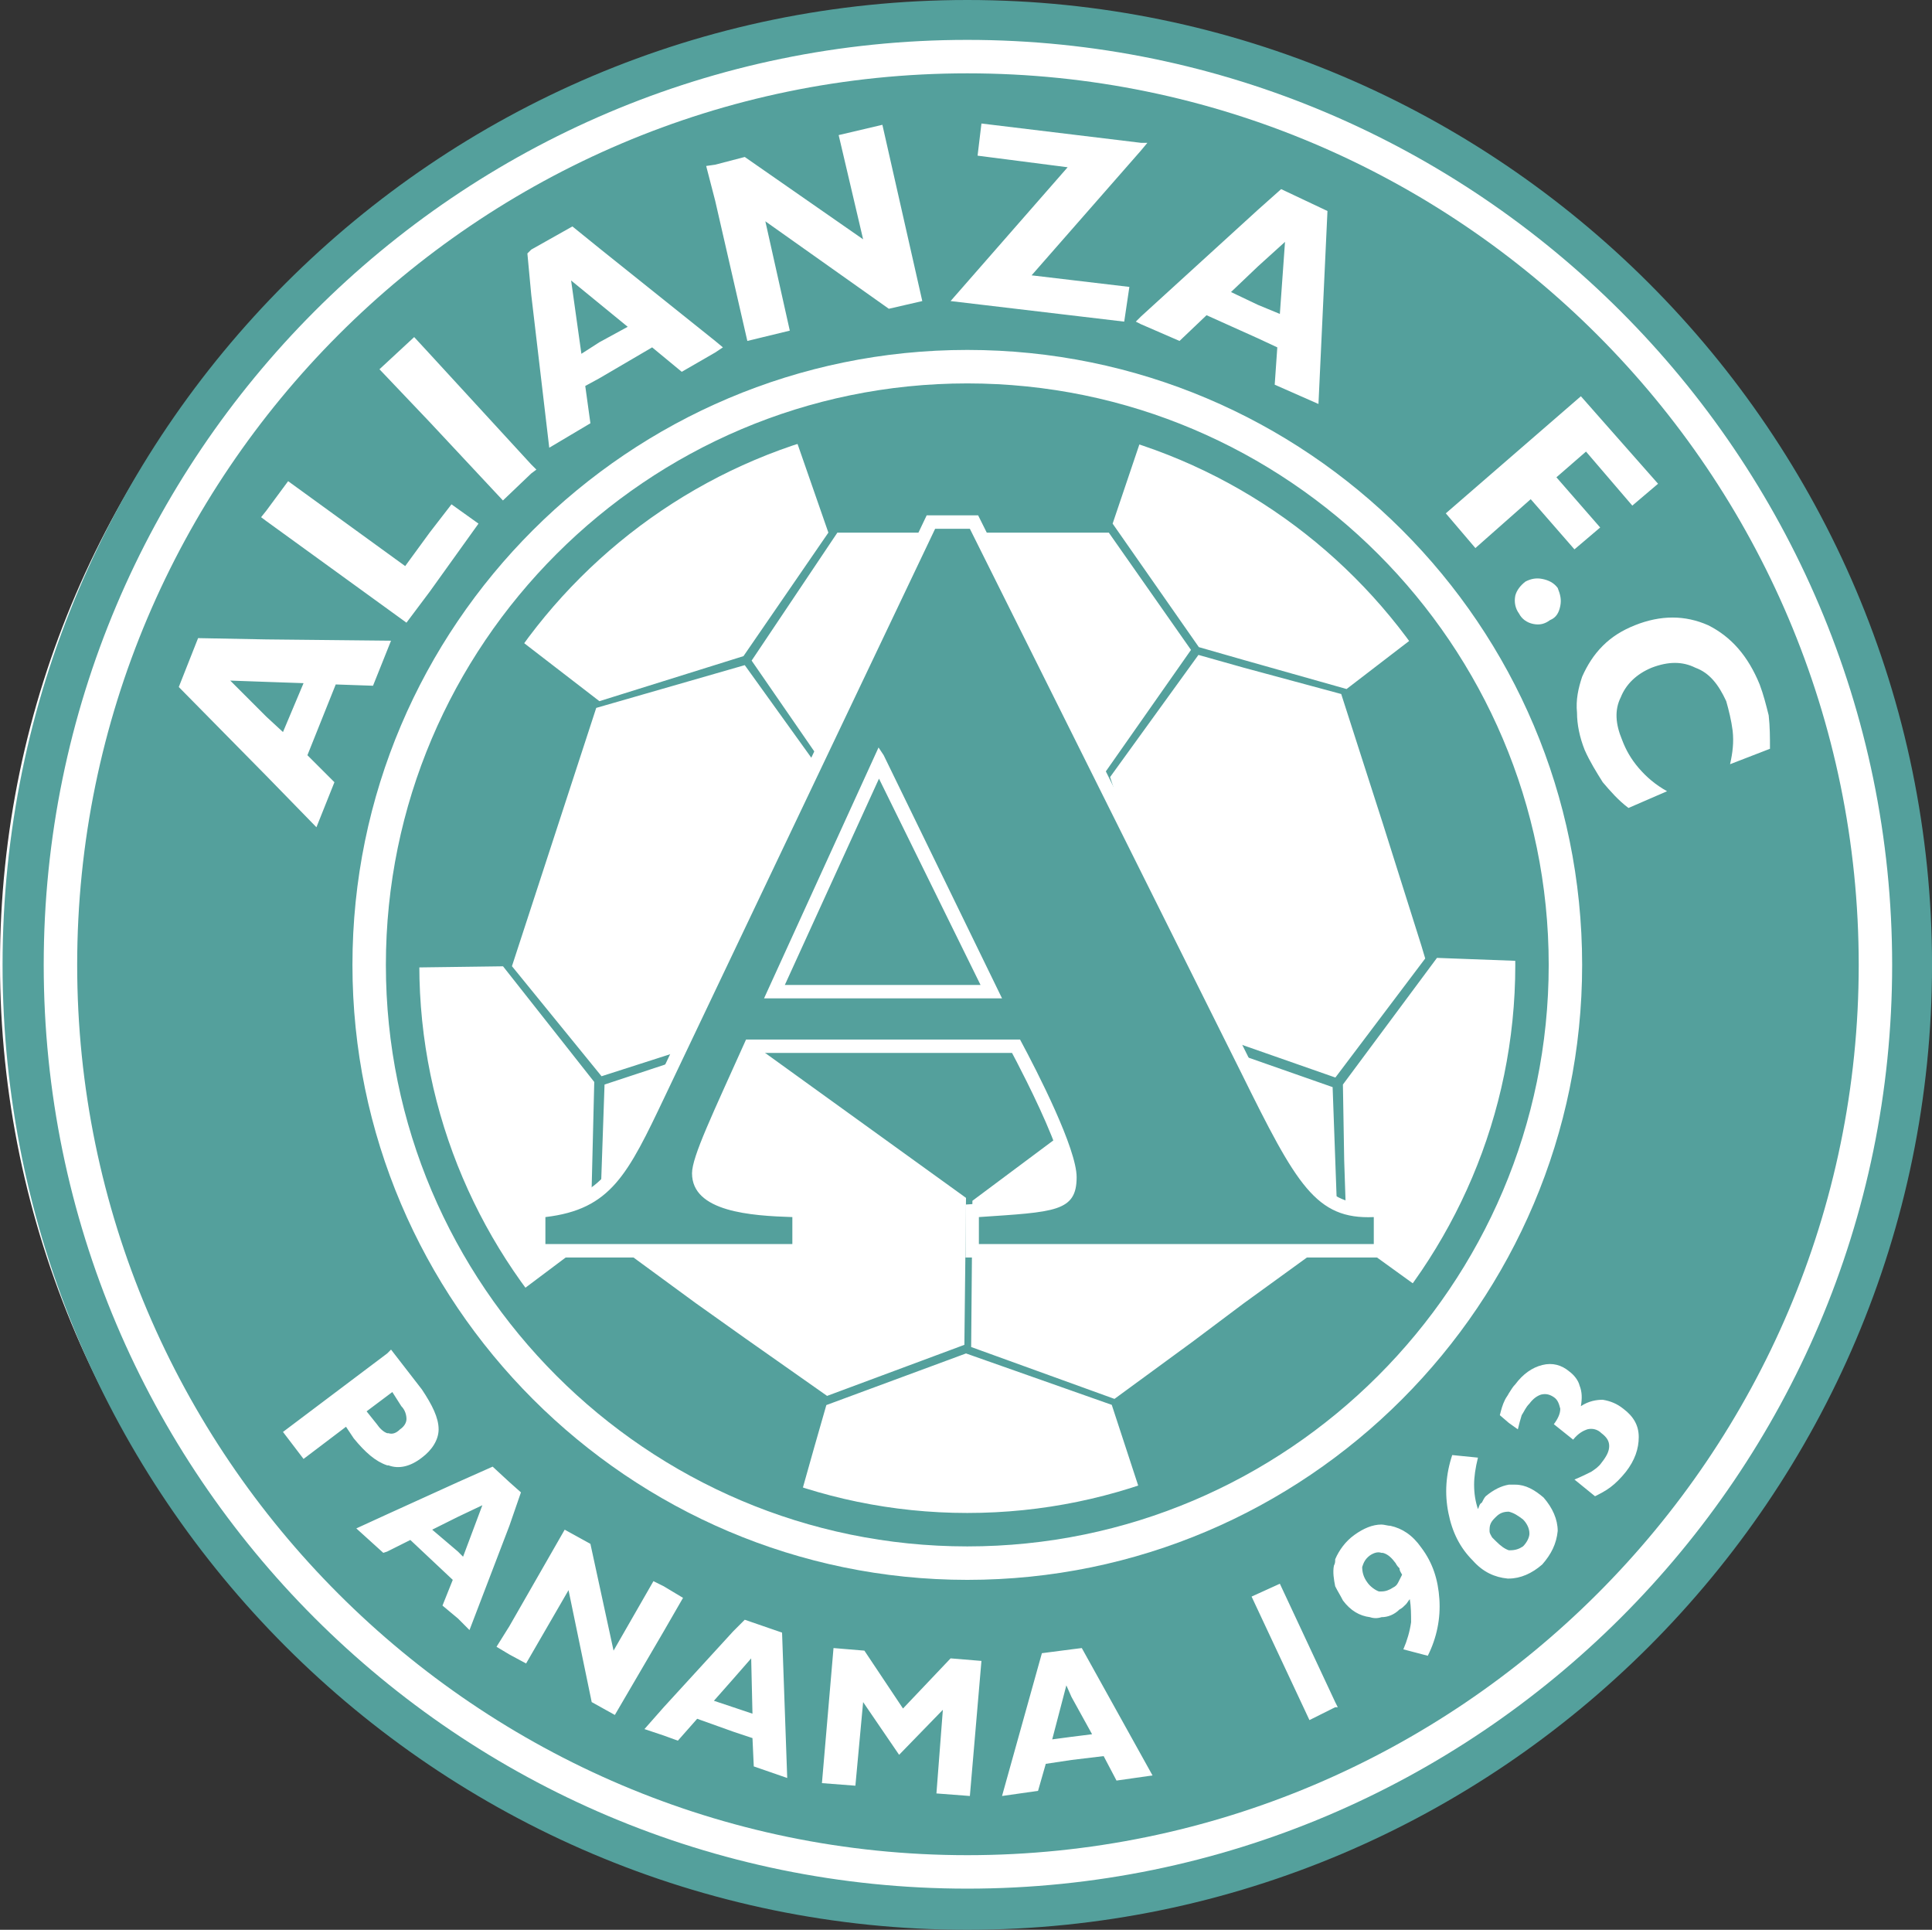 <?xml version="1.0" encoding="UTF-8"?>
<svg xmlns="http://www.w3.org/2000/svg" xmlns:xlink="http://www.w3.org/1999/xlink" width="374.92pt" height="374.43pt" viewBox="0 0 374.92 374.43" version="1.1">
<rect x="0" y="0" width="374.92" height="374.43" fill="#333333" stroke="none"/>
<defs>
<clipPath id="clip1">
  <path d="M 0 0 L 374.922 0 L 374.922 374.43 L 0 374.43 Z M 0 0 "/>
</clipPath>
</defs>
<g id="surface1">
<path style=" stroke:none;fill-rule:evenodd;fill:rgb(100%,100%,100%);fill-opacity:1;" d="M 186.715 371.684 C 289.305 371.684 373.18 288.816 373.18 186.969 C 373.18 85.371 289.305 2.496 186.715 2.496 C 83.871 2.496 0 85.371 0 186.969 C 0 288.816 83.871 371.684 186.715 371.684 "/>
<path style=" stroke:none;fill-rule:evenodd;fill:rgb(32.899%,62.7%,61.2%);fill-opacity:1;" d="M 100.73 249.465 L 101.441 250.242 L 114.574 240.387 L 115.32 209.934 L 97.617 187.488 L 80.625 187.715 C 79.59 205.984 88.93 236.086 100.73 249.465 M 97.098 127.691 C 85.969 143.066 79.586 163.348 79.125 181.723 L 79.125 191.707 C 79.617 210.359 88.797 237.699 100.016 250.238 L 101.094 251.617 C 105.09 258.109 110.328 263.848 116.07 269.09 C 116.32 269.34 116.57 269.59 117.066 269.844 C 122.559 274.582 128.551 278.824 135.043 282.32 C 138.289 284.066 141.281 285.316 144.527 286.816 C 149.715 289.035 155.164 290.523 160.504 292.309 C 168.492 294.305 178.227 295.551 187.961 295.801 C 197.945 295.801 207.93 294.805 215.914 292.559 C 224.586 290.395 233.547 286.785 241.379 282.57 C 247.621 279.078 253.613 275.082 258.855 270.34 C 259.605 269.844 260.352 269.09 260.852 268.594 C 263.594 266.348 266.094 263.848 268.34 261.105 C 271.902 257.535 274.715 253.465 277.668 249.438 C 286.59 237.293 294.402 215.715 296.402 198.066 C 297.027 192.559 296.879 186.984 296.984 181.438 C 297.012 180.051 297.043 178.738 296.973 177.355 C 295.996 157.941 287.449 137.555 276.324 122.566 C 276.047 122.152 275.77 121.738 275.496 121.324 C 273.555 118.492 271.172 115.66 268.34 112.828 C 266.094 110.586 263.594 108.336 260.852 106.09 C 260.352 105.34 259.605 104.84 258.855 104.344 C 253.613 100.098 247.621 96.105 241.379 92.859 C 233.418 88.574 224.695 84.805 215.914 82.625 C 207.18 79.883 197.699 78.633 187.961 78.879 C 178.477 78.879 169.238 80.129 160.504 82.625 C 159.754 82.875 159.004 83.125 158.008 83.375 C 156.758 83.871 155.512 84.121 154.262 84.625 C 151.266 85.371 148.023 86.617 144.527 88.117 C 141.531 89.363 138.289 90.859 135.043 92.609 C 128.801 96.355 122.559 100.598 117.066 105.34 C 116.57 105.59 116.32 105.84 116.07 106.09 C 110.562 110.719 105.637 115.734 102.324 120.453 C 100.605 122.898 98.855 125.262 97.098 127.691 M 275.062 249.648 L 261.336 239.738 L 260.852 225.16 L 260.602 210.43 L 278.855 185.855 L 295.297 186.469 C 296.797 205.191 286.297 234.918 275.062 249.648 M 231.121 126.098 L 214.172 150.273 L 161.109 150.273 L 145.859 128.176 L 162.5 103.344 L 215.172 103.344 Z M 215.746 272.578 L 221.379 289.773 C 219.965 290.516 217.445 291.176 215.914 291.555 C 207.93 293.805 197.945 295.051 187.961 294.805 C 178.227 294.551 168.492 293.555 160.504 291.305 C 158.844 290.762 157.09 290.438 155.512 289.68 L 158.008 280.82 L 160.359 272.621 L 187.461 262.602 Z M 216.273 271.422 L 231.395 260.352 L 241.379 252.863 L 259.645 239.621 L 258.605 210.93 L 231.16 201.312 L 188.703 232.984 L 188.461 261.355 Z M 160.504 270.84 L 144.527 259.605 L 135.043 252.863 L 116.32 239.141 L 117.316 210.43 L 144.527 201.445 L 187.461 232.418 L 187.145 260.934 Z M 160.445 151.199 L 144.527 129.055 L 115.703 137.352 L 99.348 187.465 L 116.734 208.82 L 144.734 199.836 Z M 261.312 133.688 L 241.379 128.059 L 232.645 125.559 L 215.914 101.598 L 221.34 85.535 C 228.41 87.473 234.945 90.645 241.379 94.109 C 247.621 97.605 253.613 101.844 258.855 106.34 C 259.605 106.84 260.352 107.34 260.852 108.086 C 263.594 110.332 266.094 112.578 268.34 115.074 C 270.836 117.82 273.082 120.566 274.828 123.312 Z M 260.273 134.656 L 268.34 159.758 L 275.828 183.473 L 276.574 185.969 L 259.141 209.07 L 231.297 199.324 L 215.422 150.77 L 232.566 127.07 L 241.379 129.555 Z M 154.562 85.539 L 160.754 103.344 L 144.277 127.309 L 116.32 136.047 L 101.094 124.312 C 104.34 118.82 109.582 113.078 116.07 107.59 C 116.32 107.34 116.57 107.09 117.066 106.84 C 122.559 102.344 128.801 97.852 135.043 94.109 C 138.289 92.359 141.531 90.613 144.527 89.363 C 148.023 87.617 151.266 86.367 154.262 85.621 L 154.562 85.539 "/>
<g clip-path="url(#clip1)" clip-rule="nonzero">
<path style=" stroke:none;fill-rule:evenodd;fill:rgb(32.899%,62.7%,61.2%);fill-opacity:1;" d="M 187.711 374.43 C 84.621 374.43 0.496 290.312 0.496 187.215 C 0.496 84.121 84.621 0 187.711 0 C 290.805 0 374.926 84.121 374.926 187.215 C 374.926 290.312 290.805 374.43 187.711 374.43 M 187.711 7.738 C 88.863 7.738 8.484 88.367 8.484 187.215 C 8.484 286.062 88.863 366.445 187.711 366.445 C 286.562 366.445 367.188 286.062 367.188 187.215 C 367.188 88.367 286.562 7.738 187.711 7.738 "/>
</g>
<path style=" stroke:none;fill-rule:evenodd;fill:rgb(32.899%,62.7%,61.2%);fill-opacity:1;" d="M 187.711 306.535 C 122.062 306.535 68.395 252.863 68.395 187.215 C 68.395 121.316 122.062 67.895 187.711 67.895 C 253.613 67.895 307.027 121.316 307.027 187.215 C 307.027 252.863 253.613 306.535 187.711 306.535 M 187.711 14.23 C 92.609 14.23 14.977 91.863 14.977 187.215 C 14.977 282.32 92.609 359.953 187.711 359.953 C 283.07 359.953 360.699 282.32 360.699 187.215 C 360.699 91.863 283.07 14.23 187.711 14.23 "/>
<path style=" stroke:none;fill-rule:evenodd;fill:rgb(32.899%,62.7%,61.2%);fill-opacity:1;" d="M 187.711 300.043 C 125.559 300.043 74.883 249.367 74.883 187.215 C 74.883 125.062 125.559 74.391 187.711 74.391 C 249.867 74.391 300.539 125.062 300.539 187.215 C 300.539 249.367 249.867 300.043 187.711 300.043 M 187.711 80.879 C 129.305 80.879 81.371 128.555 81.371 187.215 C 81.371 245.625 129.305 293.555 187.711 293.555 C 246.375 293.555 294.055 245.625 294.055 187.215 C 294.055 128.555 246.375 80.879 187.711 80.879 "/>
<path style=" stroke:none;fill-rule:evenodd;fill:rgb(32.899%,62.7%,61.2%);fill-opacity:1;" d="M 171.484 123.566 L 129.051 212.68 C 121.812 227.906 118.566 234.645 105.84 236.145 L 105.84 241.383 L 153.762 241.383 L 153.762 236.145 C 145.773 235.891 134.293 235.145 134.293 227.652 C 134.293 224.41 138.285 216.172 144.777 201.695 L 197.945 201.695 C 201.441 208.184 208.93 222.91 208.93 228.402 C 208.93 235.145 204.688 235.145 189.961 236.145 L 189.961 241.383 L 266.594 241.383 L 266.594 236.145 C 255.359 236.641 251.617 229.902 240.883 208.184 L 188.211 102.598 L 181.469 102.598 Z M 171.484 193.707 L 148.27 193.707 L 170.488 145.031 L 171.484 146.531 L 194.453 193.707 L 171.484 193.707 "/>
<path style=" stroke:none;fill-rule:nonzero;fill:rgb(100%,100%,100%);fill-opacity:1;" d="M 263.992 238.719 C 258.93 238.426 255.227 236.477 251.57 232.168 C 247.703 227.613 244.016 220.371 238.559 209.34 L 186.602 105.199 L 183.113 105.199 L 131.395 213.797 L 131.395 213.793 C 127.688 221.59 125.004 227.215 121.453 231.266 C 118.121 235.07 114.223 237.332 108.438 238.379 L 108.438 238.781 L 151.164 238.781 L 151.164 238.633 C 147.578 238.461 143.629 238.098 140.289 237.102 C 135.355 235.629 131.695 232.863 131.695 227.652 L 131.695 227.648 L 131.703 227.648 C 131.703 225.258 133.223 221.227 135.906 215.109 C 137.832 210.73 139.785 206.496 142.41 200.641 L 143.102 199.094 L 199.48 199.094 L 200.223 200.457 L 200.227 200.465 L 200.238 200.477 C 200.699 201.336 201.27 202.406 201.93 203.68 C 202.555 204.883 203.223 206.195 203.902 207.566 C 207.512 214.832 211.527 223.973 211.527 228.402 L 211.52 228.402 C 211.52 237.164 207.199 237.586 192.559 238.57 L 192.559 238.781 L 263.992 238.781 Z M 255.531 228.82 C 258.617 232.453 261.766 233.762 266.48 233.551 L 269.195 233.43 L 269.195 243.984 L 187.359 243.984 L 187.359 233.715 L 189.785 233.551 L 191.52 233.438 C 202.98 232.668 206.34 232.445 206.34 228.402 L 206.328 228.402 C 206.328 224.934 202.598 216.605 199.25 209.863 C 198.578 208.512 197.926 207.223 197.32 206.059 C 197.008 205.461 196.695 204.867 196.391 204.297 L 146.449 204.297 C 144.148 209.422 142.008 214.117 140.66 217.18 C 138.25 222.684 136.887 226.148 136.883 227.648 L 136.891 227.648 L 136.891 227.652 C 136.891 229.934 138.973 231.289 141.777 232.125 C 145.363 233.195 150.012 233.434 153.832 233.551 L 156.363 233.629 L 156.363 243.984 L 103.234 243.984 L 103.234 233.832 L 105.543 233.562 C 111.188 232.898 114.699 231.113 117.551 227.852 C 120.617 224.355 123.176 219 126.703 211.57 L 126.703 211.562 L 179.828 99.992 L 189.816 99.992 L 243.211 207.027 L 243.211 207.035 C 248.488 217.715 252.039 224.703 255.531 228.82 M 145.914 192.629 L 170.398 138.98 L 198.617 196.301 L 144.238 196.301 Z M 170.574 151.078 L 152.301 191.113 L 190.285 191.113 L 170.574 151.078 "/>
<path style=" stroke:none;fill-rule:evenodd;fill:rgb(32.899%,62.7%,61.2%);fill-opacity:1;" d="M 171.484 123.566 L 129.051 212.68 C 121.812 227.906 118.566 234.645 105.84 236.145 L 105.84 241.383 L 153.762 241.383 L 153.762 236.145 C 145.773 235.891 134.293 235.145 134.293 227.652 C 134.293 224.41 138.285 216.172 144.777 201.695 L 197.945 201.695 C 201.441 208.184 208.93 222.91 208.93 228.402 C 208.93 235.145 204.688 235.145 189.961 236.145 L 189.961 241.383 L 266.594 241.383 L 266.594 236.145 C 255.359 236.641 251.617 229.902 240.883 208.184 L 188.211 102.598 L 181.469 102.598 Z M 171.484 193.707 L 148.27 193.707 L 170.488 145.031 L 171.484 146.531 L 194.453 193.707 L 171.484 193.707 "/>
<path style=" stroke:none;fill-rule:evenodd;fill:rgb(100%,100%,100%);fill-opacity:1;" d="M 51.668 101.098 L 50.668 100.348 L 51.668 99.102 L 55.914 93.359 L 78.629 109.836 L 83.371 103.344 L 87.613 97.852 L 92.855 101.598 L 83.371 114.828 L 78.879 120.816 Z M 244.129 59.16 L 248.367 60.91 L 249.367 46.93 L 244.129 51.672 L 238.887 56.664 Z M 244.129 40.691 L 248.617 36.695 L 257.605 40.941 L 255.859 78.383 L 247.367 74.641 L 247.871 67.398 L 244.129 65.652 L 234.141 61.16 L 228.898 66.152 L 221.41 62.906 L 220.414 62.406 L 221.41 61.41 Z M 280.57 99.602 L 306.781 76.883 L 321.758 93.859 L 316.762 98.102 L 307.777 87.617 L 302.035 92.609 L 310.527 102.348 L 305.535 106.59 L 297.047 96.855 L 286.312 106.34 Z M 296.047 112.828 C 297.047 112.328 298.047 112.082 299.289 112.328 C 300.539 112.578 301.535 113.078 302.285 114.078 C 302.785 115.328 303.035 116.324 302.785 117.574 C 302.535 118.82 302.035 119.82 300.789 120.32 C 299.789 121.066 298.793 121.316 297.547 121.066 C 296.297 120.816 295.297 120.07 294.797 119.07 C 294.055 118.074 293.801 116.824 294.055 115.574 C 294.301 114.574 295.047 113.578 296.047 112.828 M 316.02 156.766 C 314.02 155.266 312.52 153.52 311.023 151.77 C 309.773 149.773 308.527 147.777 307.527 145.531 C 306.531 143.035 306.031 140.535 306.031 138.289 C 305.777 135.793 306.281 133.547 307.027 131.301 C 308.027 129.055 309.277 127.059 311.023 125.312 C 312.77 123.566 314.77 122.316 317.266 121.316 C 322.254 119.32 327 119.32 331.492 121.316 C 335.984 123.566 339.23 127.309 341.477 132.801 C 342.227 134.797 342.727 136.793 343.227 138.789 C 343.477 141.039 343.477 143.035 343.477 145.281 L 335.734 148.277 C 336.234 146.027 336.484 144.031 336.234 141.785 C 335.984 139.789 335.484 137.793 334.988 136.047 C 333.488 132.801 331.742 130.555 329 129.555 C 326.5 128.309 323.754 128.309 320.508 129.555 C 317.516 130.801 315.52 132.801 314.52 135.297 C 313.27 137.793 313.52 140.535 314.77 143.531 C 315.52 145.531 316.516 147.277 318.012 149.023 C 319.512 150.77 321.262 152.27 323.508 153.52 Z M 221.41 27.711 L 222.66 27.711 L 221.41 29.211 L 200.191 53.422 L 219.164 55.668 L 218.164 62.406 L 184.469 58.414 L 207.184 32.453 L 189.707 30.203 L 190.457 23.965 Z M 138.785 66.152 L 140.285 67.398 L 138.785 68.398 L 132.297 72.141 L 126.555 67.398 L 116.32 73.391 L 113.574 74.887 L 114.574 82.125 L 106.586 86.871 L 103.09 57.164 L 102.344 49.176 L 103.09 48.43 L 111.078 43.934 L 116.32 48.176 Z M 138.785 38.941 L 145.027 66.152 L 153.266 64.152 L 148.523 42.938 L 172.484 59.91 L 178.977 58.414 L 171.234 24.215 L 162.75 26.211 L 167.496 46.434 L 144.527 30.457 L 138.785 31.953 L 137.039 32.203 Z M 116.32 66.402 L 121.812 63.406 L 110.828 54.422 L 112.824 68.648 Z M 103.09 90.117 L 104.09 91.113 L 103.09 91.863 L 97.598 97.105 L 83.371 81.879 L 73.637 71.645 L 80.375 65.402 L 83.371 68.648 Z M 54.914 142.035 L 58.906 132.551 L 51.668 132.301 L 44.68 132.051 L 51.668 139.039 Z M 51.668 124.062 L 75.883 124.312 L 72.387 133.051 L 65.152 132.801 L 59.656 146.531 L 64.898 151.77 L 61.406 160.508 L 51.668 150.52 L 34.695 133.297 L 38.441 123.812 L 51.668 124.062 "/>
<path style=" stroke:none;fill-rule:evenodd;fill:rgb(100%,100%,100%);fill-opacity:1;" d="M 75.137 301.043 L 74.383 301.293 L 69.145 296.551 L 75.137 293.805 L 88.863 287.566 L 95.602 284.566 L 98.848 287.566 L 101.094 289.559 L 98.848 296.051 L 91.109 316.273 L 88.863 314.023 L 85.867 311.523 L 87.863 306.535 L 79.629 298.793 Z M 292.801 300.793 L 293.051 300.793 C 294.055 300.793 294.797 300.543 295.547 300.043 C 296.297 299.297 296.797 298.297 296.797 297.551 C 296.797 296.551 296.297 295.551 295.547 294.805 C 294.551 294.055 293.801 293.555 292.801 293.305 C 291.805 293.305 291.055 293.555 290.309 294.305 C 289.809 294.805 289.555 295.051 289.305 295.551 C 289.059 296.051 289.059 296.551 289.059 297.047 C 289.059 297.551 289.305 297.801 289.555 298.297 C 289.809 298.547 290.059 298.793 290.309 299.047 C 291.305 300.043 292.055 300.543 292.801 300.793 M 292.801 288.062 L 294.055 288.062 C 296.047 288.062 297.797 289.062 299.543 290.562 C 301.289 292.559 302.285 294.805 302.285 297.047 C 302.035 299.547 301.039 301.543 299.289 303.543 C 297.297 305.289 295.047 306.281 292.801 306.281 L 292.555 306.281 C 290.059 306.031 287.812 305.039 285.812 302.789 C 283.316 300.293 281.816 297.297 281.074 293.555 C 280.32 289.809 280.57 286.062 281.816 282.32 L 286.809 282.82 C 286.312 284.816 286.062 286.562 286.062 288.062 C 286.062 289.809 286.312 291.305 286.809 292.805 C 287.062 292.309 287.062 291.805 287.559 291.555 C 287.812 291.059 288.062 290.562 288.312 290.312 C 289.809 289.062 291.305 288.312 292.801 288.062 M 292.801 276.082 L 294.551 277.328 C 294.797 276.332 295.047 275.332 295.297 274.582 C 295.797 273.836 296.047 273.086 296.797 272.34 C 297.547 271.336 298.297 270.84 299.039 270.59 C 300.043 270.34 300.789 270.59 301.535 271.086 C 302.285 271.59 302.535 272.34 302.785 273.336 C 302.785 274.332 302.285 275.332 301.535 276.332 L 305.281 279.328 C 306.281 278.078 307.281 277.582 308.027 277.328 C 309.027 277.078 310.023 277.328 310.777 278.078 C 311.773 278.828 312.277 279.578 312.277 280.57 C 312.277 281.578 311.773 282.57 310.777 283.82 C 310.277 284.566 309.527 285.07 308.781 285.566 C 307.777 286.062 306.781 286.562 305.535 287.066 L 309.527 290.312 C 310.527 289.809 311.523 289.312 312.52 288.562 C 313.52 287.812 314.52 286.812 315.52 285.566 C 317.266 283.32 318.012 281.074 318.012 278.828 C 318.012 276.578 317.012 274.832 315.02 273.336 C 313.77 272.34 312.52 271.84 311.027 271.59 C 309.773 271.59 308.277 271.84 306.781 272.836 C 307.031 271.336 307.031 270.09 306.531 268.84 C 306.281 267.844 305.535 266.848 304.531 266.098 C 303.035 264.848 301.289 264.348 299.289 264.848 C 297.297 265.348 295.547 266.598 294.055 268.594 C 293.551 269.09 293.301 269.59 292.801 270.34 C 292.555 270.84 292.305 271.086 292.055 271.59 C 291.555 272.586 291.305 273.586 291.055 274.582 Z M 268.09 308.781 C 268.84 308.781 269.586 308.531 270.336 308.027 C 270.832 307.777 271.082 307.531 271.332 307.035 C 271.586 306.535 271.836 306.031 272.086 305.535 C 271.836 305.039 271.586 304.789 271.586 304.285 C 271.332 304.039 271.082 303.789 270.832 303.289 C 270.09 302.289 269.34 301.543 268.34 301.293 L 268.09 301.293 C 267.34 301.043 266.598 301.293 265.844 301.793 C 264.844 302.539 264.598 303.289 264.344 304.039 C 264.344 305.039 264.598 306.031 265.344 307.035 C 265.844 307.777 266.84 308.531 267.59 308.781 Z M 268.09 295.801 C 268.59 295.801 269.34 296.051 269.84 296.051 C 272.086 296.551 274.078 297.801 275.824 300.293 C 278.074 303.289 279.074 306.535 279.324 310.281 C 279.574 314.023 278.824 317.77 277.074 321.262 L 272.332 320.016 C 273.082 318.27 273.582 316.52 273.832 314.77 C 273.832 313.273 273.832 311.773 273.582 310.281 C 273.332 310.527 273.082 311.027 272.832 311.277 C 272.332 311.773 272.086 312.023 271.586 312.277 C 270.586 313.273 269.34 313.773 268.09 313.773 C 267.34 314.023 266.598 314.023 265.844 313.773 C 263.844 313.52 262.098 312.527 260.602 310.527 C 260.102 309.527 259.605 308.781 259.105 307.777 C 258.855 306.535 258.605 305.039 258.855 303.789 C 259.105 303.289 259.105 303.043 259.105 302.539 C 259.852 300.793 261.102 299.047 262.852 297.801 C 264.598 296.551 266.344 295.801 268.09 295.801 M 259.105 330.25 L 259.605 331.246 L 259.105 331.246 L 254.109 333.742 L 242.879 309.777 L 248.367 307.285 Z M 207.93 336.988 L 211.926 336.488 L 207.93 329.25 L 206.934 327.004 L 204.191 337.484 Z M 207.93 320.016 L 209.93 319.766 L 223.656 344.48 L 216.668 345.477 L 214.172 340.73 L 207.93 341.48 L 202.941 342.23 L 201.441 347.473 L 194.453 348.469 L 202.188 320.762 Z M 142.281 331.246 L 146.023 332.496 L 145.773 321.766 L 142.281 325.758 L 138.539 329.996 Z M 142.281 316.52 L 144.527 314.273 L 151.766 316.77 L 152.766 344.977 L 146.277 342.73 L 146.023 337.234 L 142.281 335.988 L 135.293 333.488 L 131.547 337.734 L 128.801 336.738 L 125.059 335.488 L 128.801 331.246 Z M 159.504 345.973 L 161.75 319.766 L 167.742 320.266 L 175.234 331.496 L 184.469 321.766 L 190.457 322.262 L 188.211 348.469 L 181.723 347.973 L 182.969 331.746 L 174.48 340.48 L 167.496 330.25 L 165.996 346.473 Z M 128.801 307.777 L 132.547 310.027 L 128.801 316.52 L 119.316 332.746 L 114.824 330.25 L 110.328 308.531 L 102.09 322.758 L 98.848 321.012 L 96.352 319.516 L 98.848 315.523 L 109.582 296.797 L 114.574 299.547 L 119.066 320.266 L 126.805 306.785 Z M 88.863 294.305 L 83.871 296.797 L 88.863 301.043 L 89.863 302.043 L 93.605 292.055 Z M 75.137 278.078 L 75.383 278.078 C 76.133 278.328 76.879 278.078 77.633 277.328 C 78.379 276.828 78.879 276.082 78.879 275.332 C 78.879 274.582 78.629 273.586 77.879 272.836 L 76.133 270.09 L 75.137 270.84 L 71.141 273.836 L 73.137 276.332 C 73.637 277.078 74.383 277.832 75.137 278.078 M 75.137 262.602 L 75.883 261.855 L 81.871 269.59 C 83.871 272.586 85.117 275.082 85.117 277.328 C 85.117 279.328 83.871 281.324 81.871 282.82 C 79.629 284.566 77.383 285.07 75.383 284.316 L 75.137 284.316 C 72.891 283.57 70.891 281.82 68.645 279.078 L 67.145 276.828 L 58.906 283.07 L 54.914 277.832 L 75.137 262.602 "/>
</g>
</svg>
